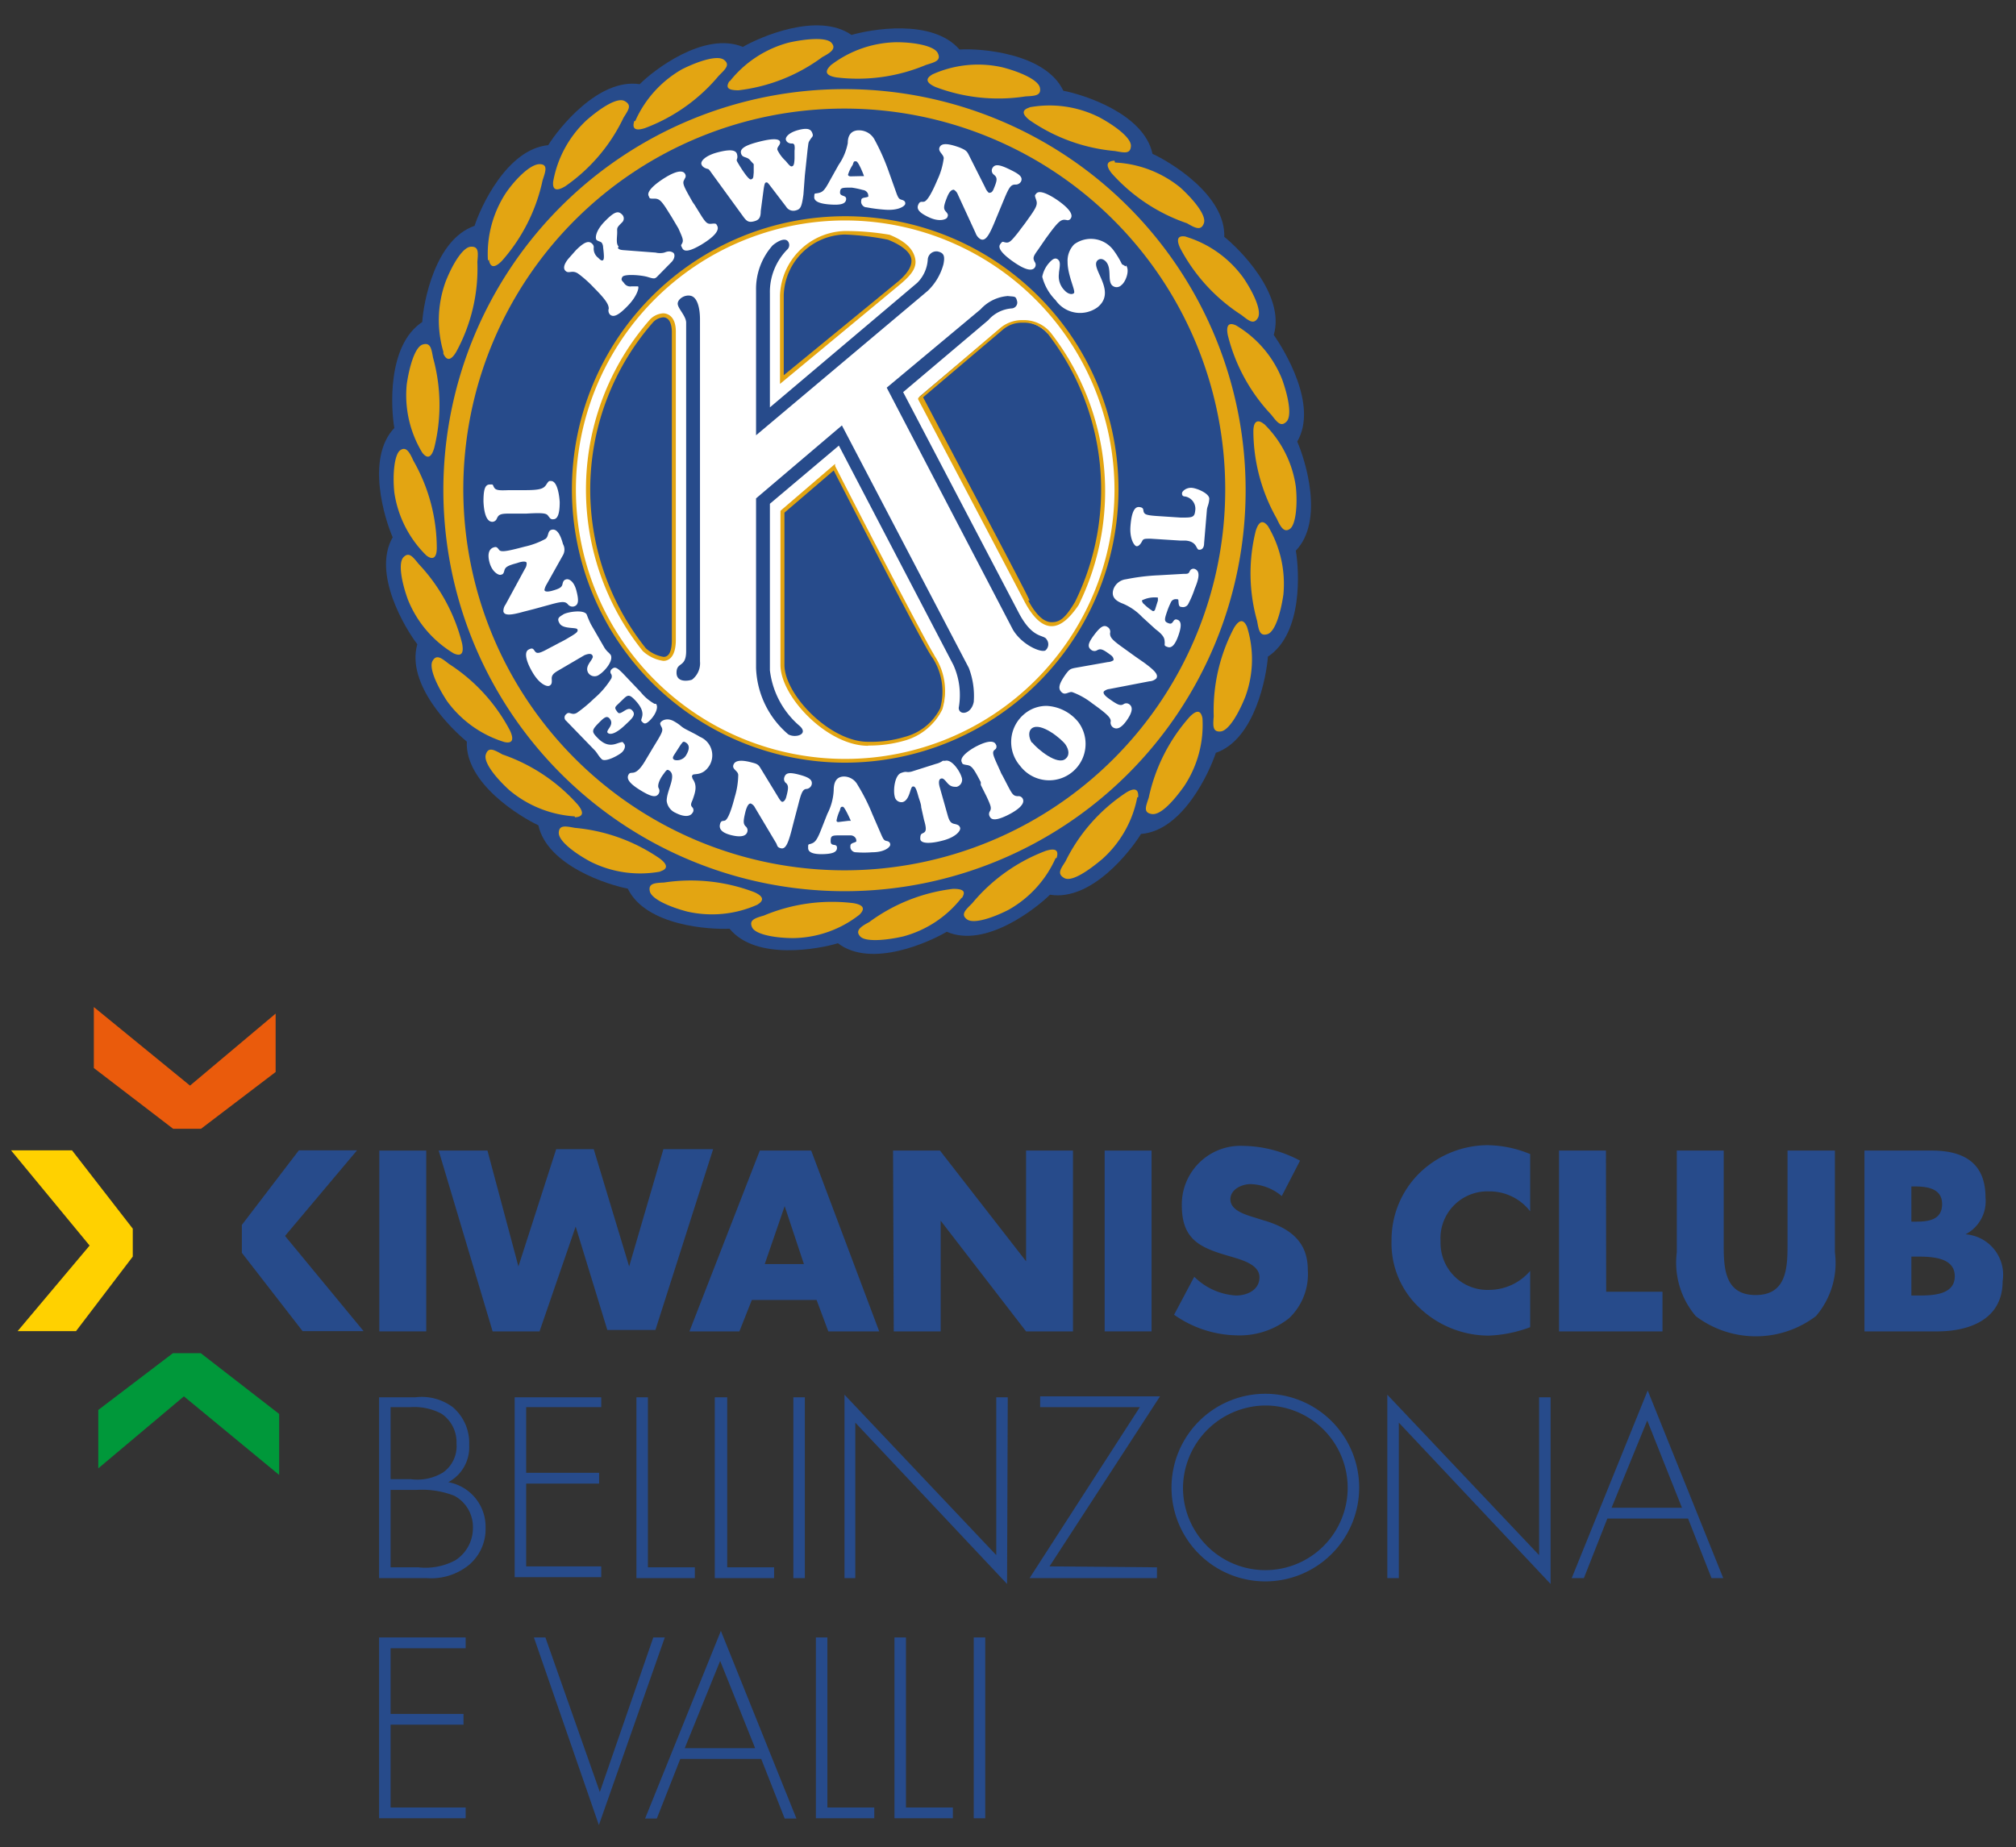 <svg id="Livello_1" data-name="Livello 1" xmlns="http://www.w3.org/2000/svg" viewBox="0 0 85.94 78.76"><rect x="0" y="0" width="85.94" height="78.76" fill="#333333" stroke="none"/><defs><style>.cls-1{fill:#274b8b;}.cls-2{fill:#ffd100;}.cls-3{fill:#00983a;}.cls-4{fill:#ea5b0c;}.cls-5{fill:#fff;}.cls-6{fill:#e3a512;}</style></defs><path class="cls-1" d="M10.31,52.23l2.43-3.18h2.48L12.15,52.7l3.35,4.06H12.9l-2.59-3.34Z"/><path class="cls-2" d="M5.66,53.58,3.24,56.76H.75l3.07-3.65L.47,49.05h2.6l2.59,3.34Z"/><path class="cls-3" d="M8.56,57.7l3.34,2.59v2.6L7.84,59.54,4.19,62.61V60.12L7.37,57.7Z"/><path class="cls-4" d="M7.38,48.13,4,45.54v-2.6L8.1,46.29l3.65-3.07v2.49L8.57,48.13Z"/><path class="cls-1" d="M18.17,56.77h-2V49.06h2Z"/><path class="cls-1" d="M22.1,54h0l1.61-5h1.6l1.51,5h0l1.46-5H30.4l-2.46,7.71H25.89L24.54,52.3h0L23,56.77H21l-2.3-7.71h2.08Z"/><path class="cls-1" d="M32.05,55.43l-.53,1.34H29.39l3-7.71h2.19l2.9,7.71H35.31l-.5-1.34Zm1.4-4h0L32.6,53.9h1.67Z"/><path class="cls-1" d="M38.07,49.06h2l3.67,4.72h0V49.06h2v7.71h-2L40.1,52.05h0v4.72h-2Z"/><path class="cls-1" d="M49.09,56.77h-2V49.06h2Z"/><path class="cls-1" d="M54.64,51a2.15,2.15,0,0,0-1.33-.51c-.37,0-.86.22-.86.65s.54.62.89.73l.51.16c1.07.31,1.9.86,1.9,2.11a2.59,2.59,0,0,1-.8,2.07,3.39,3.39,0,0,1-2.19.73,4.78,4.78,0,0,1-2.71-.88l.86-1.62a2.76,2.76,0,0,0,1.78.8c.47,0,1-.23,1-.78s-.79-.75-1.22-.88c-1.26-.36-2.09-.68-2.09-2.18A2.5,2.5,0,0,1,53,48.86a5.28,5.28,0,0,1,2.42.63Z"/><path class="cls-1" d="M65.23,51.65a2.19,2.19,0,0,0-1.76-.85,2,2,0,0,0-2.06,2.14A2,2,0,0,0,63.5,55a2.31,2.31,0,0,0,1.73-.81v2.4a5.58,5.58,0,0,1-1.77.36,4.29,4.29,0,0,1-2.9-1.14,3.76,3.76,0,0,1-1.24-2.91,4,4,0,0,1,1.14-2.83,4.2,4.2,0,0,1,2.93-1.24,4.85,4.85,0,0,1,1.84.38Z"/><path class="cls-1" d="M68.47,55.08h2.4v1.69H66.46V49.06h2Z"/><path class="cls-1" d="M78.22,49.06V53.4a3.48,3.48,0,0,1-.81,2.72,4.24,4.24,0,0,1-5.12,0,3.52,3.52,0,0,1-.81-2.72V49.06h2v4.06c0,1,.07,2.1,1.36,2.1s1.36-1.1,1.36-2.1V49.06Z"/><path class="cls-1" d="M79.48,56.77V49.06h2.87c1.37,0,2.29.53,2.29,2a1.59,1.59,0,0,1-.85,1.57v0a1.73,1.73,0,0,1,1.58,2c0,1.61-1.38,2.14-2.8,2.14Zm2-4.68h.22c.54,0,1.09-.09,1.09-.75s-.62-.75-1.17-.75h-.14Zm0,3.15h.26c.59,0,1.59,0,1.59-.82s-1-.84-1.65-.84h-.2Z"/><path class="cls-1" d="M16.16,67.29V59.58h1.55A2.21,2.21,0,0,1,19.3,60,2,2,0,0,1,20,61.62a1.68,1.68,0,0,1-.89,1.58,1.93,1.93,0,0,1,1.59,1.94,2,2,0,0,1-.71,1.59,2.55,2.55,0,0,1-1.8.56Zm.49-4.22h.85a2.11,2.11,0,0,0,1.38-.28,1.37,1.37,0,0,0,.58-1.24,1.46,1.46,0,0,0-.64-1.27A2.48,2.48,0,0,0,17.5,60h-.85Zm0,3.76h1.18a2.69,2.69,0,0,0,1.58-.3,1.63,1.63,0,0,0,.75-1.37,1.51,1.51,0,0,0-.79-1.38,3.79,3.79,0,0,0-1.63-.25H16.65Z"/><path class="cls-1" d="M22.43,60v2.8h3.11v.46H22.43v3.53h3.2v.46H21.94V59.58h3.69V60Z"/><path class="cls-1" d="M27.62,66.83h2v.46H27.13V59.58h.49Z"/><path class="cls-1" d="M31,66.83h2v.46H30.47V59.58H31Z"/><path class="cls-1" d="M34.31,67.29h-.49V59.58h.49Z"/><path class="cls-1" d="M42.93,67.54l-6.47-6.88v6.63H36V59.47l6.47,6.84V59.58h.49Z"/><path class="cls-1" d="M49.32,66.83v.46H43.89L48.59,60H44.34v-.46h5.11l-4.71,7.25Z"/><path class="cls-1" d="M57.94,63.43a4,4,0,1,1-4-4A4,4,0,0,1,57.94,63.43Zm-7.51,0a3.51,3.51,0,1,0,3.51-3.5A3.54,3.54,0,0,0,50.43,63.43Z"/><path class="cls-1" d="M66.1,67.54l-6.47-6.88v6.63h-.49V59.47l6.47,6.84V59.58h.49Z"/><path class="cls-1" d="M68.52,64.75l-1,2.54H67l3.24-8,3.22,8h-.5l-1-2.54Zm1.7-4.18L68.7,64.29h3Z"/><path class="cls-1" d="M16.65,70.28v2.8h3.11v.46H16.65v3.53h3.2v.46H16.16V69.82h3.69v.46Z"/><path class="cls-1" d="M25.57,76.41h0l2.28-6.59h.49l-2.81,8-2.77-8h.49Z"/><path class="cls-1" d="M29,75l-1,2.54h-.5l3.23-8,3.22,8h-.5l-1-2.54Zm1.7-4.18-1.51,3.72h3Z"/><path class="cls-1" d="M35.27,77.07h2v.46H34.78V69.82h.49Z"/><path class="cls-1" d="M38.62,77.07h2v.46H38.13V69.82h.49Z"/><path class="cls-1" d="M42,77.53h-.49V69.82H42Z"/><path class="cls-5" d="M35.64,21.32V32.11H22.21a21.39,21.39,0,0,1-3.14-10.79Z"/><path class="cls-5" d="M36.35,32.11V21.32H52.5a21.39,21.39,0,0,1-3.14,10.79Z"/><path class="cls-1" d="M40.9,2.11c-1.16-1.34-3.82-.85-4.6-.62-1.44-1-3.93.1-4.63.51-1.65-.68-3.82,1-4.4,1.59-1.76-.27-3.47,1.9-3.9,2.6-1.77.17-2.89,2.66-3.14,3.44-1.69.58-2.18,3.28-2.23,4.1-1.51,1-1.33,3.71-1.19,4.52-1.23,1.29-.4,3.91-.07,4.66-.89,1.55.55,3.91,1.05,4.56-.49,1.72,1.47,3.63,2.11,4.15-.08,1.79,2.3,3.22,3.05,3.57.38,1.73,3,2.55,3.81,2.7.78,1.6,3.51,1.75,4.34,1.71,1.13,1.38,3.83.86,4.62.62,1.43,1.09,3.93-.07,4.64-.49,1.65.72,3.81-1,4.4-1.58,1.78.29,3.45-1.89,3.88-2.59,1.8-.14,2.93-2.67,3.19-3.46,1.68-.58,2.16-3.28,2.22-4.1,1.51-1,1.33-3.7,1.19-4.52,1.23-1.29.39-3.9.06-4.65.9-1.55-.55-3.9-1-4.55.5-1.72-1.47-3.67-2.11-4.18.06-1.78-2.31-3.2-3.06-3.54-.37-1.74-3-2.54-3.8-2.69-.77-1.62-3.56-1.81-4.38-1.76"/><path class="cls-6" d="M36,38A17.1,17.1,0,1,0,18.9,20.87,17.11,17.11,0,0,0,36,38"/><path class="cls-1" d="M36,37.11A16.24,16.24,0,1,0,19.75,20.87,16.26,16.26,0,0,0,36,37.11"/><path class="cls-5" d="M36,32.43A11.56,11.56,0,1,0,24.45,20.87,11.56,11.56,0,0,0,36,32.43"/><path class="cls-6" d="M36,32.52A11.65,11.65,0,1,1,47.68,20.87,11.67,11.67,0,0,1,36,32.52ZM36,9.4A11.48,11.48,0,1,0,47.51,20.87,11.5,11.5,0,0,0,36,9.4Z"/><path class="cls-1" d="M37.07,31.71a5.07,5.07,0,0,0,1.51-.2c.59-.22,2.55-.94,1.24-3.49-.06.07-4.25-8.1-4.25-8.1l-2.23,1.9v6.53c0,1.37,2.06,3.43,3.73,3.36"/><path class="cls-6" d="M37,31.8c-1.73,0-3.73-2.09-3.73-3.45V21.78l2.33-2,0,.09c1.53,3,3.82,7.4,4.19,8v0l.06.11a2.72,2.72,0,0,1,.32,2.27,2.57,2.57,0,0,1-1.61,1.33,5.42,5.42,0,0,1-1.54.21Zm-3.56-9.94v6.49c0,1.27,1.94,3.28,3.56,3.28h.23a4.92,4.92,0,0,0,1.34-.21,2.35,2.35,0,0,0,1.51-1.22,2.67,2.67,0,0,0-.32-2.14h0c-.18-.23-.85-1.44-4.22-8Z"/><path class="cls-1" d="M44.7,14.2a10.89,10.89,0,0,1,1.15,11.5c-.18.34-1,1.9-2.07-.06,0,0-4.59-8.72-4.59-8.72L42.66,14a1.5,1.5,0,0,1,2,.22"/><path class="cls-6" d="M44.83,26.7c-.39,0-.77-.34-1.13-1l0,0h0c-.27-.52-3.06-5.83-4.56-8.67l0-.06,3.52-3a1.44,1.44,0,0,1,.94-.32,1.48,1.48,0,0,1,1.21.56,11,11,0,0,1,1.17,11.59C45.59,26.37,45.22,26.7,44.83,26.7Zm-1-1.1c.33.61.66.93,1,.93s.57-.15,1-.87a10.85,10.85,0,0,0-1.15-11.41,1.32,1.32,0,0,0-1.08-.49,1.24,1.24,0,0,0-.83.28l-3.42,2.9c3.75,7.11,4.43,8.4,4.54,8.67Z"/><path class="cls-1" d="M37.91,10.09A11.66,11.66,0,0,0,36,9.93a2.78,2.78,0,0,0-2.68,2.67v3.59l5-4.18c.78-.65.93-1.36-.44-1.92"/><path class="cls-6" d="M33.25,16.37V12.6A2.85,2.85,0,0,1,36,9.85a11.14,11.14,0,0,1,1.92.16c.67.27,1,.6,1.09,1s-.16.71-.62,1.1ZM36,10a2.67,2.67,0,0,0-2.59,2.58V16L38.29,12c.41-.35.6-.67.56-.95s-.37-.58-1-.83A11.39,11.39,0,0,0,36,10Z"/><path class="cls-1" d="M32.82,28.58v-7.1L35.76,19l4.88,9.35a3.11,3.11,0,0,1,.23,1.83c0,.33.53.3.64-.25a3.35,3.35,0,0,0-.21-1.45L35.89,18.14l-3.66,3.11v7.23a3.89,3.89,0,0,0,1.37,2.83c.3.18.92,0,.46-.38a3.68,3.68,0,0,1-1.24-2.35"/><path class="cls-1" d="M29.25,27.76v-14c0-.29-.37-.62-.36-.82s.32-.4.58-.32.37.52.37,1V28.2a.88.88,0,0,1-.34.78c-.13.05-.67.15-.66-.31s.41-.19.41-.91"/><path class="cls-1" d="M32.82,12.51v4.86l6.28-5.31a1.53,1.53,0,0,0,.45-1,.37.37,0,0,1,.41-.34c.3.06.32.22.26.54a2.44,2.44,0,0,1-.67,1.14l-7.32,6.16V12.38a2.79,2.79,0,0,1,.71-1.92c.28-.23.58-.34.68-.12a.26.26,0,0,1-.06.3,2.58,2.58,0,0,0-.74,1.87"/><path class="cls-1" d="M43,12.62a1.75,1.75,0,0,0-1.2.57l-4,3.34,5.38,10.32c.4.67,1.23,1,1.39.88a.34.34,0,0,0,.05-.46c-.12-.23-.57,0-1.16-1.08L38.5,16.72l3.63-3.07a1.47,1.47,0,0,1,1-.5.25.25,0,0,0,.23-.3c-.06-.24-.09-.19-.42-.23"/><path class="cls-5" d="M26.34,10.58c.05.06.12.08.29.09l1.32.1a.76.76,0,0,0,.37,0c.17-.07.27-.06.37,0s.08.27-.08.42l-.61.62c-.09.08-.13.08-.39,0s-1-.14-1.08,0,0,.16.08.27a.31.31,0,0,0,.31.13c.14,0,.2,0,.27,0s0,.38-.41.81-.63.53-.78.39a.26.26,0,0,1-.05-.25c0-.16-.1-.36-.62-.88a5,5,0,0,0-.68-.61c-.25-.17-.38,0-.52-.1s-.1-.3.11-.55l.31-.35c.35-.35.55-.43.7-.27a.19.19,0,0,1,.06.16.49.49,0,0,0,.2.44c.09.1.16.13.2.09s.05-.14,0-.55a.35.35,0,0,0-.06-.19c-.06-.06-.16-.06-.22-.12s-.06-.37.35-.79.57-.46.73-.3a.23.23,0,0,1,0,.35c-.23.23-.2.22-.2.42s-.06.48.06.6"/><path class="cls-5" d="M29.16,7.68c-.08.14,0,.29.34.89a1.3,1.3,0,0,0,.1.15l.31.5c.19.29.25.34.43.32s.19,0,.23.08c.17.29-.46.68-.67.81-.46.27-.72.33-.81.16s-.05-.12,0-.24,0-.23-.17-.61l-.29-.49-.07-.11c-.35-.57-.44-.67-.66-.67s-.2,0-.24-.1c-.16-.25.52-.69.7-.8.44-.27.74-.33.84-.16a.17.17,0,0,1,0,.19Z"/><path class="cls-5" d="M34.25,8.29c-.07.52-.12.63-.32.68a.36.36,0,0,1-.42-.16l-.71-.93c-.08-.1-.1-.11-.14-.1s-.07,0-.12.39L32.43,9c0,.3-.09.39-.3.44s-.3,0-.45-.21L30.32,7.36c-.09-.13-.11-.15-.16-.16s-.22-.06-.26-.2.19-.37.68-.5.79-.13.84.08-.05.2,0,.3.47.8.59.77.1-.11.12-.29l0-.27V7a.05.05,0,0,0,0,0L32,6.86c-.15-.21-.35-.1-.41-.32s.23-.36.78-.5.84-.13.88,0-.14.22-.11.35a1.56,1.56,0,0,0,.35.47c.18.22.22.25.28.23s.09-.08.1-.33l0-.34a.71.71,0,0,0,0-.21.1.1,0,0,0-.12-.09c-.13,0-.23-.07-.25-.17s.12-.3.55-.41.53,0,.58.14,0,.13-.09.27-.07.11-.11.4l-.12,1.13Z"/><path class="cls-5" d="M38.23,8.28c.07.17.1.21.21.24s.16.08.15.17-.27.3-.88.25a6.74,6.74,0,0,1-.77-.1c-.14,0-.24-.14-.23-.25s0-.14.18-.17.12-.06.12-.11-.06-.19-.23-.21A3.78,3.78,0,0,0,36.31,8c-.42,0-.49,0-.5.2s.28.1.26.3-.24.25-.68.22-.69-.13-.68-.32,0-.13.18-.17.26-.11.48-.52l.38-.68a2.41,2.41,0,0,0,.39-.93c0-.4.21-.57.55-.54a.75.75,0,0,1,.6.41,9.3,9.3,0,0,1,.58,1.3Z"/><path class="cls-5" d="M40.83,8.29a.39.39,0,0,0-.17-.2c-.09,0-.18.06-.28.3-.16.4-.17.51-.06.63s.1.16.06.25-.34.2-.77,0-.54-.35-.47-.53.15-.12.25-.14.27-.22.57-.93a3.08,3.08,0,0,0,.27-.92c0-.17-.25-.28-.18-.46s.31-.2.86,0c.26.11.31.15.4.34L42,8a.59.59,0,0,0,.15.22c.08,0,.15,0,.22-.19.15-.36.15-.46,0-.58a.22.22,0,0,1-.08-.25c.09-.2.26-.21.7,0s.62.33.54.53a.26.26,0,0,1-.25.14c-.18,0-.26.11-.45.56l-.29.7-.17.41c-.24.57-.38.74-.57.66a.49.49,0,0,1-.21-.26Z"/><path class="cls-5" d="M45.38,9.37c-.16,0-.28.09-.69.65l-.11.15-.33.48c-.21.29-.23.35-.14.52a.2.2,0,0,1,0,.24c-.2.27-.8-.17-1-.31-.43-.32-.58-.54-.47-.69s.1-.09.24-.07.22-.05.5-.4l.34-.45.07-.1c.4-.55.45-.67.38-.87s-.06-.19,0-.26c.17-.24.84.22,1,.34.42.31.59.56.47.72a.15.15,0,0,1-.18.06Z"/><path class="cls-5" d="M48,11.32c.17.19,0,.69-.2.84a.28.28,0,0,1-.4,0c-.19-.21,0-.71-.25-1-.12-.13-.26-.15-.36-.06-.35.32.85,1.31,0,2A1.27,1.27,0,0,1,45,12.8a2.17,2.17,0,0,1-.57-1,1.25,1.25,0,0,1,.39-.69c.12-.11.23-.12.32,0s0,.42,0,.57a.84.84,0,0,0,.23.69c.14.16.32.21.41.13s-.27-.75-.27-1.33a1,1,0,0,1,.28-.75,1.2,1.2,0,0,1,1.67.24,3.75,3.75,0,0,1,.37.61l0,0a.75.75,0,0,1,.15.09"/><path class="cls-5" d="M23.37,22c-.07-.12-.24-.14-.94-.1h-.18l-.58,0c-.36,0-.42.06-.49.21a.21.21,0,0,1-.19.14c-.33,0-.37-.65-.38-.87,0-.48.06-.71.25-.72s.13,0,.2.12.18.14.62.12l.57,0h.13c.67,0,.8-.07.91-.24s.12-.15.2-.15c.29,0,.36.71.37.9,0,.47-.08.73-.27.73a.16.16,0,0,1-.17-.08Z"/><path class="cls-5" d="M22.38,24.25a.39.39,0,0,0,.07-.24c0-.08-.16-.09-.41,0-.41.11-.5.17-.54.32s-.07.16-.16.18-.36-.12-.47-.52,0-.58.15-.64.18,0,.26.1.33.06,1.08-.14a3.35,3.35,0,0,0,.89-.33c.15-.1.08-.34.26-.39s.35.09.49.61a.48.48,0,0,1,0,.47l-.7,1.25a.7.7,0,0,0-.09.23c0,.08.12.09.29.05.37-.1.45-.16.48-.3s.08-.18.17-.2.31.06.42.48.1.62-.11.68a.25.25,0,0,1-.25-.09c-.11-.13-.25-.13-.72,0l-.73.2-.43.11c-.6.17-.82.16-.87,0a.46.46,0,0,1,.09-.3Z"/><path class="cls-5" d="M25.75,27.59a.93.93,0,0,0,.21.25l.07.08c.14.25-.26.71-.49.85a.32.32,0,0,1-.47-.09c-.07-.13-.05-.26.08-.45s.14-.22.1-.29-.15-.08-.34,0l-1.11.65c-.23.13-.29.22-.28.37s0,.23-.1.28-.41-.06-.7-.54-.39-.89-.19-1,.21,0,.29.09.2.06.53-.12l.49-.26a4.57,4.57,0,0,0,.42-.23c.33-.19.4-.26.35-.35s-.6,0-.75-.24,0-.29.15-.39.87-.23,1,0a4.26,4.26,0,0,0,.18.42Z"/><path class="cls-5" d="M27.32,29.52a2,2,0,0,0,.58.49l.06,0c.12.12,0,.44-.23.68s-.29.16-.38.06.29-.32-.31-.93c-.19-.19-.27-.2-.43-.05l-.28.27c-.14.13-.13.16,0,.33s.41-.29.61-.09,0,.36-.32.66-.59.42-.71.31.33-.34.06-.63c-.09-.08-.17-.06-.34.1-.42.41-.43.46-.17.73s.5.37.82.26.25-.07.32,0,.05.23-.08.36-.72.45-.87.3-.18-.25-.29-.37l-1.22-1.26a.18.18,0,0,1,0-.29c.14-.14.23.08.46-.06a6,6,0,0,0,.72-.6,3.62,3.62,0,0,0,.74-.86.22.22,0,0,0,0-.18.15.15,0,0,1,0-.2c.14-.14.23-.1.49.16Z"/><path class="cls-5" d="M27.85,31.86l.14-.23c.25-.41.28-.5.21-.63s-.08-.17,0-.24.28-.15.54,0,.26.19.4.28.48.24.7.38a.85.85,0,0,1,.41,1.21c-.3.49-.68.33-.73.42s0,.08,0,.15c.22.3.12.58,0,.92-.08.17-.08.23,0,.31a.18.18,0,0,1,0,.23c-.11.18-.39.17-.72,0a.64.64,0,0,1-.38-.51c0-.46.45-1.09.1-1.3-.09-.06-.12,0-.26.19s-.25.45-.18.57a.23.23,0,0,1,0,.23c-.11.18-.32.14-.79-.15s-.6-.49-.49-.67.26.15.68-.54Z"/><path class="cls-5" d="M32.18,34.43a.35.35,0,0,0-.18-.17c-.08,0-.15.09-.22.34-.1.41-.1.52,0,.63a.22.22,0,0,1,.08.23c-.05.2-.29.25-.69.15s-.52-.26-.48-.45.12-.14.21-.17.23-.26.42-1a3.36,3.36,0,0,0,.15-.94c0-.18-.26-.24-.21-.42s.26-.26.78-.12c.24.06.29.09.39.26L33.18,34c.07.12.13.19.17.19s.13-.05.17-.22c.1-.37.09-.47,0-.57a.22.22,0,0,1-.09-.24c.06-.21.21-.24.63-.13s.59.22.54.43a.26.26,0,0,1-.21.18c-.16,0-.23.15-.35.63l-.19.72-.11.43c-.16.61-.27.79-.45.75s-.15-.14-.21-.23Z"/><path class="cls-5" d="M37.59,35.64c.08.17.11.2.21.22s.15.07.15.16-.22.32-.77.32a4.46,4.46,0,0,1-.7,0c-.13,0-.23-.12-.23-.22s0-.14.15-.19.1-.07.1-.12-.07-.18-.23-.19l-.42,0c-.38,0-.44,0-.44.25s.26.07.27.27-.2.27-.6.28-.63-.07-.63-.26,0-.14.14-.19.23-.13.4-.56l.28-.71a2.45,2.45,0,0,0,.27-1c0-.4.15-.59.45-.59a.67.67,0,0,1,.57.36,8.22,8.22,0,0,1,.63,1.25Z"/><path class="cls-5" d="M39.9,32.57a.81.81,0,0,0,.29-.13l.1,0c.28-.08.62.43.7.69a.31.31,0,0,1-.21.42c-.14,0-.26,0-.41-.18s-.19-.19-.26-.17-.11.12-.06.33l.35,1.24c.07.25.14.33.28.36s.22.06.25.17-.16.38-.7.53-1,.16-1-.07.07-.2.16-.26.11-.17,0-.54l-.12-.54c0-.13-.07-.29-.12-.46-.1-.37-.15-.45-.25-.42s-.12.58-.42.66a.29.29,0,0,1-.34-.24c-.07-.27,0-.9.27-1s.2,0,.45-.06Z"/><path class="cls-5" d="M42.37,32c-.09.12,0,.28.28.9a.8.8,0,0,0,.08.16l.27.52c.17.32.22.36.39.37a.2.2,0,0,1,.21.11c.14.29-.45.6-.65.7-.43.21-.67.23-.75.07a.21.21,0,0,1,0-.24c.07-.13.05-.21-.14-.62l-.25-.5,0-.12c-.31-.6-.39-.7-.59-.73s-.19-.05-.22-.12c-.13-.26.5-.62.67-.7.42-.21.7-.23.78-.06a.17.17,0,0,1,0,.19Z"/><path class="cls-5" d="M44.64,30.1a1.85,1.85,0,0,1,1.32.68,1.55,1.55,0,1,1-2.47,1.88,1.55,1.55,0,0,1,.17-2.21,1.46,1.46,0,0,1,1-.35"/><path class="cls-5" d="M47.29,29.38a.41.41,0,0,0-.23.1q-.08.11.24.33c.35.25.46.29.59.22a.21.21,0,0,1,.25,0c.17.12.13.35-.11.69s-.43.4-.59.29a.25.25,0,0,1-.09-.26c0-.15-.16-.31-.79-.76a3.12,3.12,0,0,0-.83-.47c-.16-.06-.31.15-.47,0s-.14-.33.17-.77c.15-.2.19-.23.39-.27l1.41-.25a.45.45,0,0,0,.24-.08c0-.06,0-.14-.15-.24-.31-.23-.4-.26-.54-.19a.22.22,0,0,1-.25,0c-.18-.13-.16-.28.1-.63s.42-.47.59-.35a.23.23,0,0,1,.1.26c0,.16.06.26.46.55l.61.44.36.25c.51.37.64.54.54.69a.45.45,0,0,1-.29.12Z"/><path class="cls-5" d="M50.44,24.47c.19,0,.23,0,.28-.12a.17.17,0,0,1,.21-.09c.21.08.22.32,0,.84a3.94,3.94,0,0,1-.27.64.25.25,0,0,1-.29.14c-.1,0-.12-.07-.13-.2s0-.12-.07-.13-.2,0-.26.14a3.2,3.2,0,0,0-.16.39c-.13.37-.12.43.08.5s.16-.22.35-.16.19.28.06.66-.28.57-.46.51-.12-.08-.13-.21,0-.26-.39-.55l-.57-.52a2.44,2.44,0,0,0-.82-.57c-.38-.14-.5-.34-.4-.63A.65.65,0,0,1,48,24.7a8.92,8.92,0,0,1,1.39-.17Z"/><path class="cls-5" d="M50.34,22.07c.48,0,.58,0,.61-.29a.53.53,0,0,0-.43-.61c-.11,0-.14-.07-.13-.15s.18-.23.4-.22.78.24.76.48-.08.3-.1.45l-.12,1.43c0,.2-.09.29-.22.28s-.07-.35-.57-.39l-.23,0-1.26-.08c-.25,0-.31,0-.36.1s-.14.23-.24.22-.3-.32-.26-.85.15-.84.37-.82.16.13.2.22.11.13.52.16Z"/><path class="cls-6" d="M31.1,3.48a4.76,4.76,0,0,1,2.51-1.66c.74-.17,1.61-.24,1.83,0s0,.41-.38.61a7.46,7.46,0,0,1-3.58,1.42c-.48,0-.55-.13-.38-.4"/><path class="cls-6" d="M27.08,5.16a4.76,4.76,0,0,1,2-2.21c.68-.34,1.5-.61,1.78-.4s.06.4-.22.68a7.53,7.53,0,0,1-3.14,2.23c-.45.15-.56,0-.46-.3"/><path class="cls-6" d="M23.58,7.75A4.71,4.71,0,0,1,25,5.13c.57-.5,1.31-1,1.63-.82s.16.37-.05.71A7.44,7.44,0,0,1,24.1,7.94c-.41.25-.55.13-.52-.19"/><path class="cls-6" d="M20.8,11.11a4.75,4.75,0,0,1,.77-2.89C22,7.6,22.62,7,23,7s.25.32.13.69a7.56,7.56,0,0,1-1.74,3.44c-.34.34-.5.25-.55-.06"/><path class="cls-6" d="M18.9,15A4.8,4.8,0,0,1,19,12c.28-.71.72-1.46,1.07-1.48s.31.26.28.65A7.42,7.42,0,0,1,19.45,15c-.24.41-.42.37-.55.08"/><path class="cls-6" d="M18,19.3a4.72,4.72,0,0,1-.66-2.92c.11-.75.35-1.59.68-1.69s.37.17.44.56a7.56,7.56,0,0,1,.05,3.85c-.13.45-.31.46-.51.2"/><path class="cls-6" d="M18.15,23.66A4.72,4.72,0,0,1,16.81,21c-.08-.76,0-1.62.25-1.8s.4.08.56.44a7.54,7.54,0,0,1,1,3.72c0,.47-.2.52-.45.32"/><path class="cls-6" d="M19.34,27.86a4.72,4.72,0,0,1-1.95-2.29c-.26-.71-.43-1.56-.19-1.81s.41,0,.65.29a7.63,7.63,0,0,1,1.85,3.39c.09.47-.07.55-.36.42"/><path class="cls-6" d="M21.5,31.64a4.75,4.75,0,0,1-2.44-1.74c-.42-.64-.79-1.42-.62-1.72s.39-.11.7.13a7.55,7.55,0,0,1,2.6,2.84c.2.43.07.56-.24.49"/><path class="cls-6" d="M24.5,34.81a4.8,4.8,0,0,1-2.79-1.12c-.56-.51-1.11-1.18-1-1.52s.35-.2.71,0a7.59,7.59,0,0,1,3.21,2.14c.3.37.2.52-.12.54"/><path class="cls-6" d="M28.17,37.16a4.72,4.72,0,0,1-3-.42c-.67-.36-1.36-.88-1.35-1.23s.3-.28.69-.21a7.57,7.57,0,0,1,3.62,1.31c.38.29.31.46,0,.55"/><path class="cls-6" d="M32.3,38.57a4.75,4.75,0,0,1-3,.3c-.73-.19-1.53-.53-1.6-.87s.22-.35.61-.37a7.6,7.6,0,0,1,3.84.41c.43.19.41.37.14.53"/><path class="cls-6" d="M36.64,39a4.67,4.67,0,0,1-2.82,1c-.76,0-1.62-.15-1.76-.46s.12-.39.5-.5a7.52,7.52,0,0,1,3.82-.53c.47.08.49.26.26.49"/><path class="cls-6" d="M41,38.27a4.69,4.69,0,0,1-2.5,1.66c-.74.17-1.61.24-1.83,0s0-.41.38-.61a7.51,7.51,0,0,1,3.58-1.42c.48,0,.54.13.37.4"/><path class="cls-6" d="M45,36.59a4.74,4.74,0,0,1-2,2.2c-.68.35-1.5.62-1.78.41s-.06-.4.22-.68a7.52,7.52,0,0,1,3.14-2.24c.45-.14.56,0,.46.31"/><path class="cls-6" d="M48.48,34A4.73,4.73,0,0,1,47,36.62c-.58.49-1.31,1-1.63.82s-.16-.38.05-.71A7.45,7.45,0,0,1,48,33.8c.4-.25.54-.13.52.19"/><path class="cls-6" d="M51.26,30.63a4.72,4.72,0,0,1-.78,2.89c-.44.62-1,1.25-1.38,1.19s-.25-.33-.13-.7a7.56,7.56,0,0,1,1.74-3.44c.33-.34.49-.26.55.06"/><path class="cls-6" d="M53.15,26.7a4.63,4.63,0,0,1-.06,3c-.28.71-.71,1.46-1.06,1.49s-.32-.26-.29-.65a7.55,7.55,0,0,1,.86-3.76c.24-.4.42-.36.55-.07"/><path class="cls-6" d="M54.05,22.43a4.81,4.81,0,0,1,.66,2.92c-.11.76-.35,1.59-.68,1.69s-.37-.17-.44-.56a7.48,7.48,0,0,1-.06-3.84c.14-.45.32-.46.52-.21"/><path class="cls-6" d="M53.89,18.08a4.65,4.65,0,0,1,1.35,2.67c.08.76,0,1.62-.25,1.8s-.4-.08-.56-.43a7.62,7.62,0,0,1-1-3.72c0-.48.21-.52.45-.32"/><path class="cls-6" d="M52.7,13.88a4.69,4.69,0,0,1,1.95,2.28c.26.72.44,1.57.19,1.82s-.41,0-.65-.3a7.6,7.6,0,0,1-1.85-3.39c-.09-.46.07-.55.36-.41"/><path class="cls-6" d="M50.54,10.09A4.72,4.72,0,0,1,53,11.84c.43.63.8,1.42.62,1.72s-.39.11-.7-.13a7.6,7.6,0,0,1-2.61-2.85c-.2-.43-.06-.55.25-.49"/><path class="cls-6" d="M47.53,6.93A4.77,4.77,0,0,1,50.32,8c.57.52,1.12,1.19,1,1.52s-.36.21-.72,0a7.59,7.59,0,0,1-3.21-2.13c-.29-.37-.19-.52.12-.54"/><path class="cls-6" d="M43.86,4.58a4.72,4.72,0,0,1,3,.42c.67.36,1.37.88,1.35,1.23s-.29.28-.68.21a7.56,7.56,0,0,1-3.63-1.31c-.38-.29-.31-.46,0-.55"/><path class="cls-6" d="M39.73,3.18a4.73,4.73,0,0,1,3-.31c.74.19,1.53.53,1.6.87s-.22.35-.61.37a7.56,7.56,0,0,1-3.84-.4c-.43-.19-.42-.37-.14-.53"/><path class="cls-6" d="M35.39,2.8a4.74,4.74,0,0,1,2.82-1c.76,0,1.62.15,1.77.47s-.13.38-.51.5a7.52,7.52,0,0,1-3.82.53c-.47-.08-.49-.26-.26-.49"/><path class="cls-1" d="M36.7,7.51c.09,0,.12,0,.13,0s-.23-.62-.33-.63-.1,0-.15.15a1.62,1.62,0,0,0-.2.42s0,.06.1.07Z"/><path class="cls-1" d="M28.73,32.2c-.05.08-.07.14,0,.19s.37.06.52-.19.15-.43,0-.53-.15,0-.23.08Z"/><path class="cls-1" d="M36.16,35c.08,0,.11,0,.11,0s-.26-.6-.34-.6-.09,0-.13.16a1.66,1.66,0,0,0-.14.43s0,.07.09.06Z"/><path class="cls-1" d="M44,31.66c.23.29,1.09,1,1.43.69.16-.13.15-.36,0-.59s-1.07-1-1.45-.7c-.15.12-.13.38,0,.6"/><path class="cls-1" d="M49.36,25.61c0-.08,0-.11,0-.13a1.21,1.21,0,0,0-.68.12s0,.1.1.17a2.06,2.06,0,0,0,.37.29s.07,0,.09-.07Z"/><path class="cls-1" d="M27.46,27.69a10.89,10.89,0,0,1,.32-14c.41-.38.94-.31.94.47V27.28c0,.59-.17,1.27-1.26.41"/><path class="cls-6" d="M28.28,28.18a1.63,1.63,0,0,1-.88-.42,11,11,0,0,1,.32-14.15.86.86,0,0,1,.55-.25c.12,0,.54.06.54.78V27.28C28.81,28,28.52,28.18,28.28,28.18Zm0-14.65a.67.67,0,0,0-.43.2,10.84,10.84,0,0,0-.32,13.91,1.47,1.47,0,0,0,.76.37c.23,0,.35-.24.35-.73V14.14C28.63,13.75,28.5,13.53,28.27,13.53Z"/></svg>